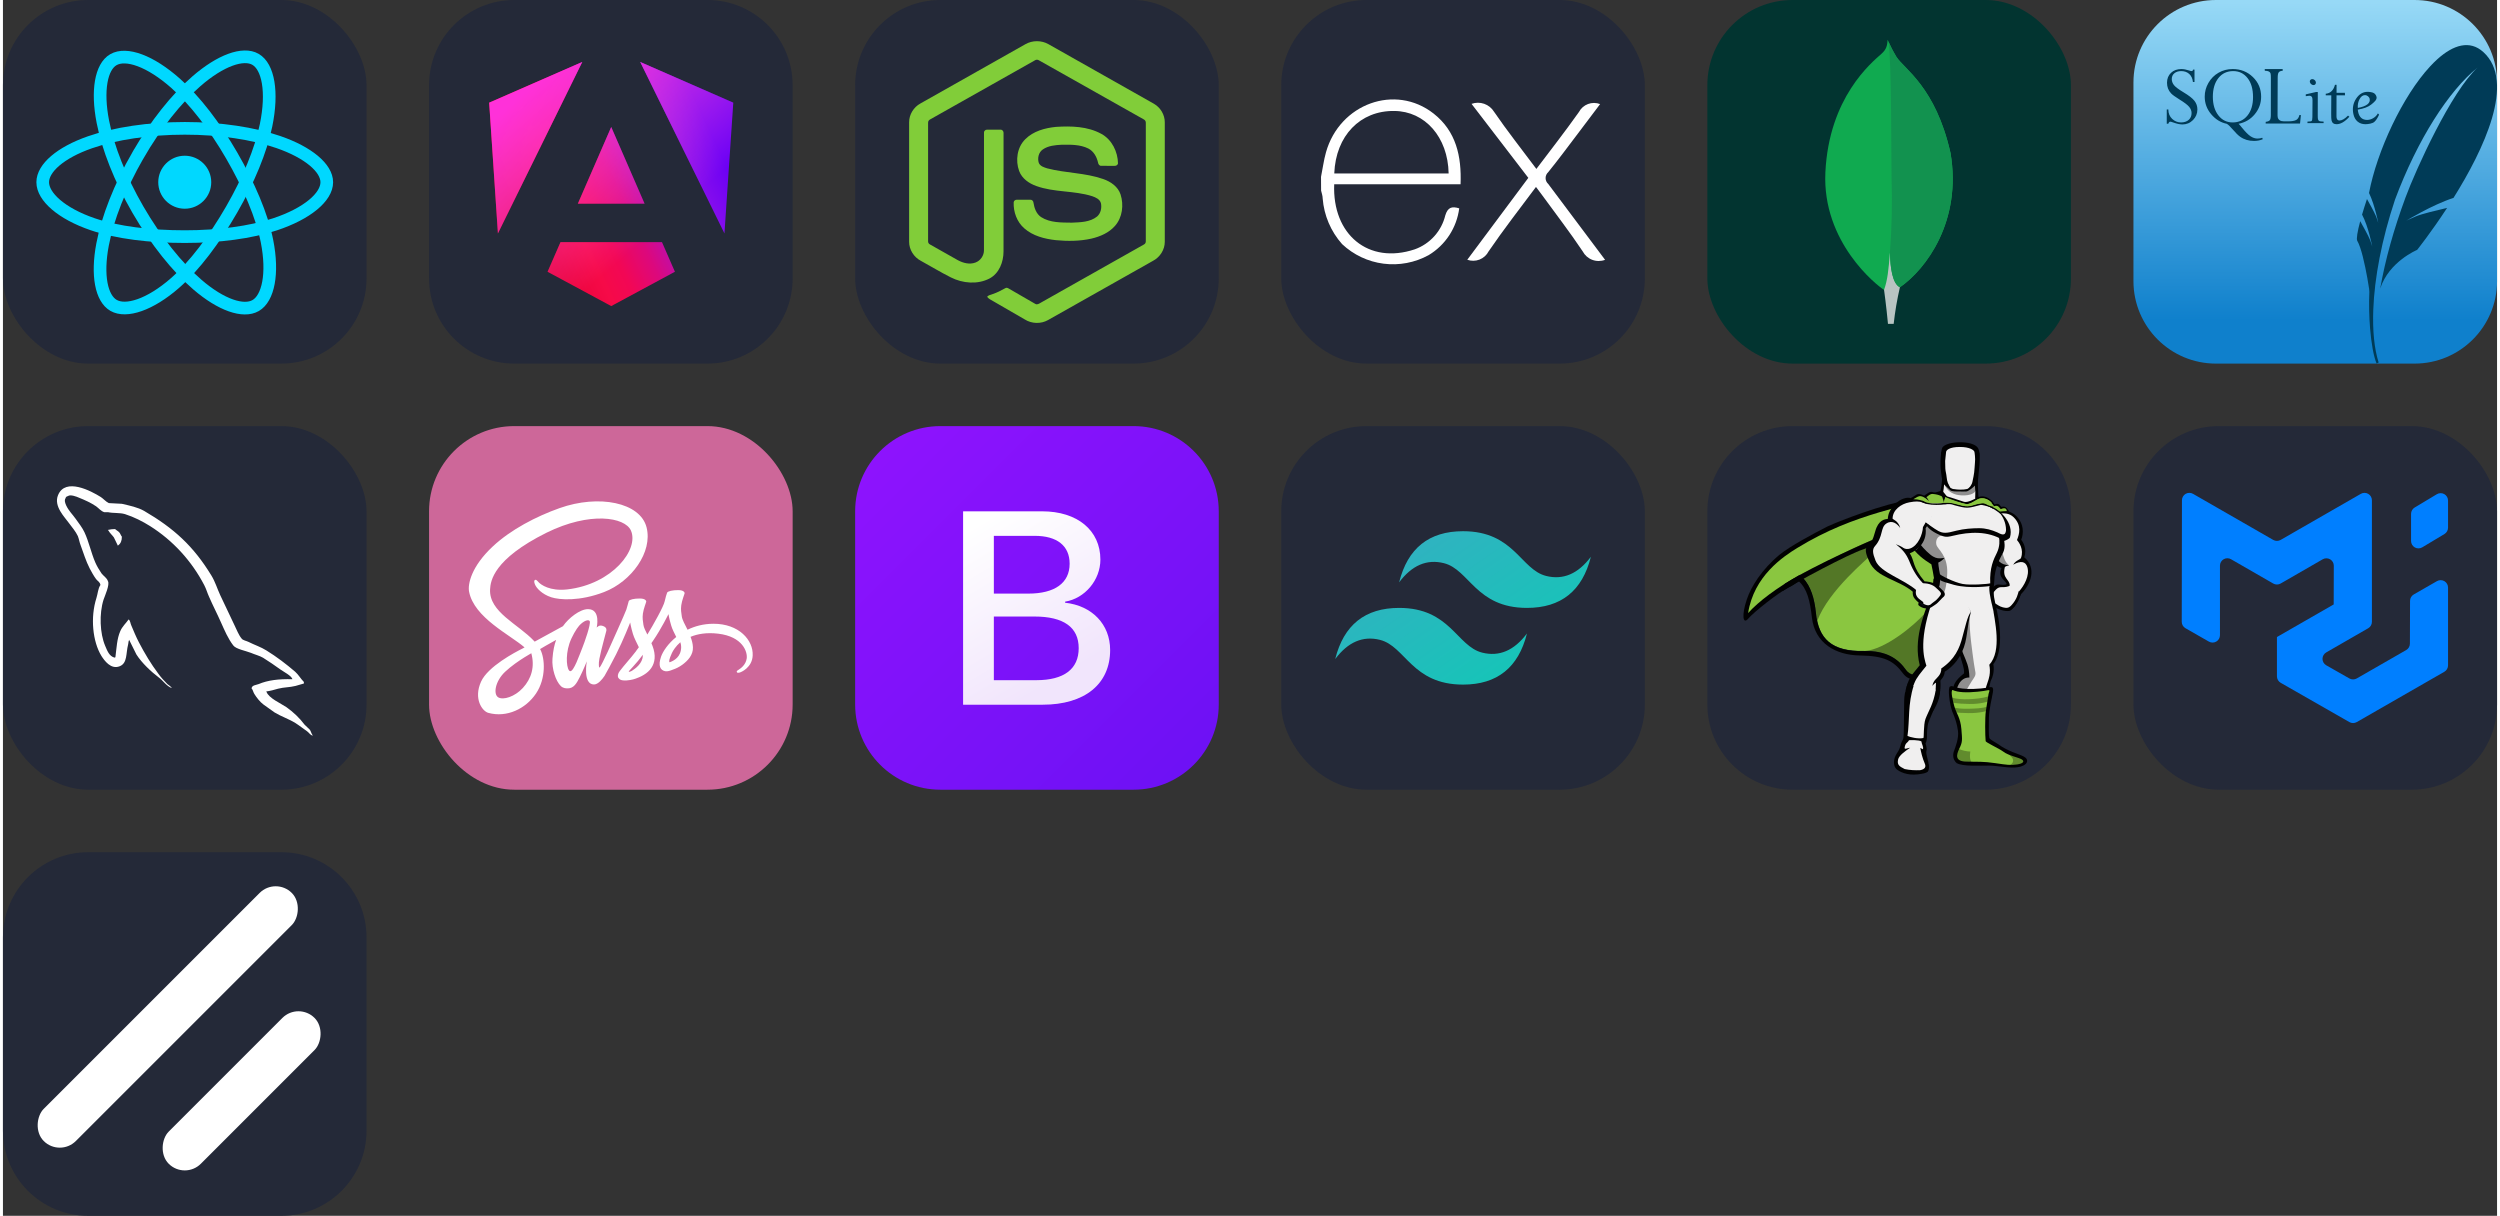 
            <svg width="329" height="160" viewBox="0 0 1756 856" fill="none" xmlns="http://www.w3.org/2000/svg" xmlns:xlink="http://www.w3.org/1999/xlink" version="1.1">
        
		<rect x="0" y="0" width="1756" height="856" fill="#333333" stroke="none"/>
        
		<g transform="translate(0, 0)">
            
			<svg xmlns="http://www.w3.org/2000/svg" width="256" height="256" fill="none" viewBox="0 0 256 256" id="react">
<style>
#react {
    rect {fill: #242938}

    @media (prefers-color-scheme: light) {
        rect {fill: #F4F2ED}
    }
}
</style>
<rect width="256" height="256" fill="#242938" rx="60"/>
<path fill="#00D8FF" d="M128.001 146.951C138.305 146.951 146.657 138.598 146.657 128.295C146.657 117.992 138.305 109.639 128.001 109.639C117.698 109.639 109.345 117.992 109.345 128.295C109.345 138.598 117.698 146.951 128.001 146.951Z"/>
<path fill-rule="evenodd" stroke="#00D8FF" stroke-width="8.911" d="M128.002 90.363C153.05 90.363 176.319 93.957 193.864 99.998C215.003 107.275 228 118.306 228 128.295C228 138.704 214.226 150.423 191.525 157.944C174.363 163.63 151.779 166.598 128.002 166.598C103.624 166.598 80.539 163.812 63.183 157.881C41.225 150.376 28 138.506 28 128.295C28 118.387 40.41 107.441 61.252 100.175C78.862 94.035 102.705 90.363 127.998 90.363H128.002Z" clip-rule="evenodd"/>
<path fill-rule="evenodd" stroke="#00D8FF" stroke-width="8.911" d="M94.981 109.438C107.495 87.74 122.232 69.378 136.23 57.197C153.094 42.521 169.144 36.773 177.796 41.762C186.813 46.962 190.084 64.75 185.259 88.171C181.614 105.879 172.9 126.925 161.021 147.523C148.842 168.641 134.897 187.247 121.09 199.315C103.619 214.587 86.728 220.114 77.883 215.013C69.3 210.067 66.018 193.846 70.136 172.161C73.615 153.838 82.345 131.349 94.977 109.438L94.981 109.438Z" clip-rule="evenodd"/>
<path fill-rule="evenodd" stroke="#00D8FF" stroke-width="8.911" d="M95.012 147.578C82.463 125.904 73.919 103.962 70.353 85.752C66.06 63.811 69.095 47.035 77.74 42.032C86.749 36.816 103.792 42.866 121.674 58.744C135.194 70.748 149.077 88.805 160.99 109.383C173.204 130.481 182.358 151.856 185.919 169.844C190.425 192.608 186.778 210.001 177.941 215.116C169.367 220.08 153.676 214.825 136.945 200.427C122.809 188.263 107.685 169.468 95.012 147.578Z" clip-rule="evenodd"/>
</svg>

		</g>
		
		<g transform="translate(300, 0)">
            
			<svg width="256" height="256" viewBox="0 0 256 256" fill="none" xmlns="http://www.w3.org/2000/svg" id="angular">
<style>
#angular {
    path.rect {fill: #242938}

    @media (prefers-color-scheme: light) {
        path.rect {fill: #F4F2ED}
    }
}
</style>
<path d="M196 0H60C26.863 0 0 26.863 0 60V196C0 229.137 26.863 256 60 256H196C229.137 256 256 229.137 256 196V60C256 26.863 229.137 0 196 0Z" fill="#242938" class="rect" />
<g clip-path="url(#clip0_372_6)">
<path d="M214.187 72.28L207.987 164.347L148.653 43.613L214.187 72.267V72.28ZM173.093 191.333L128.267 215.507L83.44 191.333L92.56 170.453H163.987L173.107 191.333H173.093ZM128.267 89.44L151.76 143.4H104.76L128.253 89.44H128.267ZM48.48 164.333L42.333 72.28L107.88 43.613L48.493 164.347L48.48 164.333Z" fill="url(#paint0_linear_372_6)"/>
<path d="M214.187 72.28L207.987 164.347L148.653 43.613L214.187 72.267V72.28ZM173.093 191.333L128.267 215.507L83.44 191.333L92.56 170.453H163.987L173.107 191.333H173.093ZM128.267 89.44L151.76 143.4H104.76L128.253 89.44H128.267ZM48.48 164.333L42.333 72.28L107.88 43.613L48.493 164.347L48.48 164.333Z" fill="url(#paint1_linear_372_6)"/>
</g>
<defs>
<linearGradient id="paint0_linear_372_6" x1="60.52" y1="153.211" x2="196.293" y2="88.857" gradientUnits="userSpaceOnUse">
<stop stop-color="#E40035"/>
<stop offset="0.24" stop-color="#F60A48"/>
<stop offset="0.35" stop-color="#F20755"/>
<stop offset="0.49" stop-color="#DC087D"/>
<stop offset="0.74" stop-color="#9717E7"/>
<stop offset="1" stop-color="#6C00F5"/>
</linearGradient>
<linearGradient id="paint1_linear_372_6" x1="78.684" y1="55.02" x2="166.359" y2="155.725" gradientUnits="userSpaceOnUse">
<stop stop-color="#FF31D9"/>
<stop offset="1" stop-color="#FF5BE1" stop-opacity="0"/>
</linearGradient>
<clipPath id="clip0_372_6">
<rect width="200" height="200" fill="white" transform="translate(28 28)"/>
</clipPath>
</defs>
</svg>

		</g>
		
		<g transform="translate(600, 0)">
            
			<svg xmlns="http://www.w3.org/2000/svg" width="256" height="256" fill="none" viewBox="0 0 256 256" id="nodejs">
<style>
#nodejs {
    rect {fill: #242938}

    @media (prefers-color-scheme: light) {
        rect {fill: #F4F2ED}
    }
}
</style>
<rect width="256" height="256" fill="#242938" rx="60"/>
<path fill="#81CD39" d="M119.878 31.116C124.797 28.301 131.203 28.288 136.117 31.116C160.839 45.086 185.569 59.033 210.287 73.011C214.937 75.63 218.046 80.804 217.999 86.161V170.206C218.034 175.785 214.617 181.083 209.712 183.642C185.071 197.535 160.442 211.444 135.805 225.337C130.786 228.207 124.251 227.986 119.387 224.88C112 220.598 104.6 216.336 97.212 212.058C95.702 211.158 94 210.442 92.934 208.978C93.877 207.708 95.562 207.55 96.931 206.995C100.014 206.014 102.847 204.44 105.679 202.913C106.396 202.423 107.27 202.611 107.957 203.049C114.274 206.671 120.536 210.399 126.874 213.986C128.226 214.767 129.595 213.73 130.751 213.086C154.931 199.419 179.141 185.805 203.318 172.134C204.214 171.703 204.709 170.752 204.636 169.771C204.653 142.046 204.64 114.317 204.645 86.592C204.747 85.478 204.103 84.455 203.096 83.999C178.541 70.17 153.997 56.321 129.446 42.488C128.575 41.889 127.426 41.888 126.554 42.484C102.002 56.321 77.464 70.183 52.912 84.011C51.909 84.468 51.236 85.475 51.355 86.592C51.36 114.317 51.355 142.046 51.355 169.775C51.268 170.756 51.801 171.687 52.691 172.109C59.242 175.824 65.802 179.513 72.358 183.216C76.052 185.203 80.586 186.385 84.656 184.862C88.246 183.574 90.763 179.909 90.695 176.097C90.729 148.534 90.678 120.967 90.72 93.408C90.631 92.184 91.791 91.173 92.981 91.288C96.129 91.267 99.281 91.246 102.429 91.297C103.743 91.267 104.647 92.585 104.485 93.817C104.472 121.555 104.519 149.293 104.464 177.03C104.472 184.423 101.435 192.467 94.597 196.084C86.174 200.447 75.762 199.522 67.44 195.338C60.236 191.742 53.36 187.498 46.284 183.646C41.366 181.101 37.966 175.782 38.001 170.207V86.161C37.949 80.693 41.182 75.425 45.976 72.844C70.613 58.941 95.246 45.026 119.878 31.116Z"/>
<path fill="#81CD39" d="M141.372 89.335C152.117 88.643 163.62 88.925 173.289 94.219C180.776 98.275 184.926 106.789 185.058 115.106C184.849 116.227 183.676 116.846 182.605 116.769C179.488 116.765 176.369 116.812 173.252 116.748C171.929 116.799 171.161 115.58 170.995 114.411C170.099 110.431 167.928 106.49 164.183 104.57C158.433 101.692 151.767 101.837 145.497 101.897C140.92 102.139 135.998 102.536 132.12 105.227C129.143 107.266 128.239 111.382 129.301 114.697C130.303 117.077 133.05 117.845 135.299 118.553C148.248 121.94 161.97 121.602 174.672 126.059C179.931 127.876 185.075 131.409 186.875 136.915C189.23 144.295 188.198 153.115 182.947 159.039C178.689 163.914 172.488 166.568 166.303 168.009C158.075 169.844 149.536 169.891 141.18 169.076C133.323 168.18 125.146 166.116 119.081 160.763C113.894 156.259 111.361 149.241 111.612 142.469C111.672 141.325 112.811 140.527 113.907 140.621C117.046 140.596 120.186 140.587 123.325 140.626C124.58 140.536 125.509 141.62 125.574 142.802C126.152 146.593 127.577 150.573 130.884 152.82C137.264 156.937 145.271 156.655 152.577 156.77C158.63 156.502 165.425 156.421 170.364 152.42C172.97 150.138 173.742 146.32 173.038 143.036C172.275 140.263 169.374 138.971 166.883 138.126C154.1 134.083 140.224 135.55 127.565 130.977C122.425 129.161 117.455 125.727 115.481 120.447C112.726 112.974 113.988 103.73 119.789 98.006C125.445 92.312 133.609 90.119 141.372 89.335V89.335"/>
</svg>

		</g>
		
		<g transform="translate(900, 0)">
            
			<svg xmlns="http://www.w3.org/2000/svg" width="256" height="256" fill="none" viewBox="0 0 256 256" id="expressjs">
<style>
#expressjs {
    rect {fill: #242938}

    @media (prefers-color-scheme: light) {
        rect {fill: #F4F2ED}
        path {fill: #000}
    }
}
</style>
<rect width="256" height="256" fill="#242938" rx="60"/>
<path fill="#fff" d="M228 182.937C225.089 184.04 221.875 184.037 218.965 182.931C216.056 181.824 213.652 179.69 212.209 176.932C203.146 163.365 193.138 150.41 183.519 137.177L179.348 131.617C167.894 146.963 156.44 161.697 145.987 176.988C144.625 179.624 142.352 181.675 139.59 182.759C136.828 183.844 133.766 183.887 130.975 182.882L173.955 125.223L133.977 73.124C136.855 72.085 140.003 72.07 142.89 73.083C145.777 74.096 148.226 76.074 149.824 78.684C159.109 92.251 169.396 105.206 179.626 118.94C189.913 105.317 200.088 92.306 209.596 78.851C210.965 76.257 213.24 74.258 215.988 73.233C218.735 72.208 221.764 72.228 224.497 73.29L208.984 93.863C202.034 103.037 195.195 112.267 187.967 121.219C187.384 121.741 186.918 122.379 186.599 123.093C186.28 123.807 186.115 124.58 186.115 125.362C186.115 126.143 186.28 126.916 186.599 127.63C186.918 128.344 187.384 128.982 187.967 129.504C201.256 147.13 214.433 164.811 228 182.937V182.937Z"/>
<path fill="#fff" d="M28 124.5C29.168 118.94 29.89 112.879 31.503 107.208C41.122 73.013 80.321 58.779 107.288 79.963C123.079 92.362 127.027 109.933 126.249 129.727H37.285C35.84 165.09 61.361 186.441 93.999 175.543C99.294 173.649 104.033 170.467 107.79 166.283C111.547 162.099 114.202 157.045 115.517 151.578C117.241 146.018 120.021 145.073 125.303 146.685C124.433 153.454 122.04 159.938 118.303 165.649C114.567 171.36 109.584 176.149 103.73 179.657C94.057 184.947 82.96 187.042 72.025 185.644C61.089 184.246 50.876 179.426 42.846 171.873C34.901 162.94 30.097 151.654 29.168 139.735C29.168 137.845 28.445 135.954 28.056 134.175C28.018 130.876 28 127.651 28 124.5ZM37.397 122.109H117.853C117.352 96.477 101.172 78.295 79.599 78.128C55.578 77.795 38.398 95.587 37.341 121.998L37.397 122.109Z"/>
</svg>

		</g>
		
		<g transform="translate(1200, 0)">
            
			<svg xmlns="http://www.w3.org/2000/svg" width="256" height="256" fill="none" viewBox="0 0 256 256">
<rect width="256" height="256" fill="#023430" rx="60"/>
<path fill="#10AA50" d="M171.173 107.591C160.636 61.11 138.676 48.736 133.074 39.989C130.764 36.135 128.717 32.13 126.949 28C126.653 32.129 126.109 34.731 122.599 37.862C115.552 44.145 85.622 68.535 83.103 121.348C80.756 170.59 119.303 200.953 124.395 204.092C128.311 206.019 133.08 204.133 135.407 202.364C153.988 189.612 179.376 155.614 171.193 107.591"/>
<path fill="#B8C4C2" d="M128.545 177.871C127.575 190.059 126.88 197.141 124.416 204.106C124.416 204.106 126.033 215.709 127.169 228H131.188C132.147 219.345 133.61 210.753 135.572 202.268C130.369 199.708 128.745 188.566 128.545 177.871Z"/>
<path fill="#12924F" d="M135.565 202.275C130.307 199.846 128.786 188.469 128.552 177.871C129.852 160.388 130.231 142.849 129.688 125.326C129.412 116.132 129.818 40.168 127.423 29.046C129.062 32.813 130.949 36.466 133.074 39.982C138.676 48.736 160.643 61.11 171.173 107.591C179.376 155.532 154.126 189.44 135.565 202.275Z"/>
</svg>

		</g>
		
		<g transform="translate(1500, 0)">
            
			<svg width="256" height="256" viewBox="0 0 256 256" fill="none" xmlns="http://www.w3.org/2000/svg">
<g clip-path="url(#clip0_141_14)">
<path d="M58.088 0H197.912C229.993 0 256 26.007 256 58.088V197.912C256 229.993 229.993 256 197.912 256H58.088C26.007 256 0 229.993 0 197.912V58.088C0 26.007 26.007 0 58.088 0Z" fill="url(#paint0_linear_141_14)"/>
<path d="M246.309 36.623C236.809 28.029 225.306 31.482 213.953 41.702C212.268 43.22 210.587 44.905 208.913 46.704C189.492 67.602 171.466 106.312 165.865 135.876C168.047 140.363 169.751 146.091 170.872 150.466C171.161 151.588 171.42 152.642 171.628 153.538C172.12 155.659 172.385 157.034 172.385 157.034C172.385 157.034 172.211 156.365 171.497 154.264C171.361 153.861 171.21 153.421 171.03 152.903C170.953 152.689 170.847 152.429 170.73 152.152C169.463 149.165 165.959 142.86 164.417 140.114C163.098 144.062 161.932 147.754 160.956 151.095C165.408 159.358 168.121 173.519 168.121 173.519C168.121 173.519 167.886 172.602 166.768 169.399C165.774 166.565 160.827 157.772 159.654 155.718C157.65 163.224 156.854 168.292 157.572 169.526C158.966 171.917 160.294 176.043 161.461 180.605C164.096 190.884 165.927 203.396 165.927 203.396C165.927 203.396 165.987 204.226 166.086 205.502C165.72 214.133 165.939 223.082 166.599 231.171C167.471 241.878 169.115 251.077 171.21 256L172.631 255.213C169.555 245.515 168.306 232.804 168.853 218.145C169.68 195.739 174.764 168.718 184.156 140.555C200.024 98.04 222.04 63.929 242.19 47.639C223.824 64.463 198.968 118.921 191.527 139.087C183.197 161.67 177.292 182.862 173.734 203.166C179.873 184.132 199.723 175.949 199.723 175.949C199.723 175.949 209.459 163.771 220.836 146.371C214.021 147.947 202.83 150.646 199.081 152.244C193.553 154.596 192.063 155.399 192.063 155.399C192.063 155.399 209.973 144.335 225.339 139.327C246.472 105.565 269.494 57.603 246.309 36.623Z" fill="#003B57"/>
<path d="M33.73 48.62C30.738 48.62 28.304 49.508 26.438 51.282C24.572 53.059 23.626 55.387 23.626 58.24C23.626 59.718 23.861 61.066 24.324 62.301C24.787 63.539 25.508 64.686 26.477 65.722C27.446 66.758 29.385 68.167 32.276 69.958C35.823 72.128 38.144 73.888 39.258 75.263C40.373 76.637 40.926 78.077 40.926 79.578C40.926 81.587 40.266 83.191 38.909 84.397C37.55 85.603 35.732 86.204 33.478 86.204C31.101 86.204 29.031 85.365 27.253 83.698C25.474 82.028 24.577 79.819 24.557 77.051H23.451V87.098H24.557C24.894 86.147 25.361 85.66 25.973 85.66C26.267 85.66 26.955 85.864 28.028 86.243C30.639 87.174 32.782 87.623 34.468 87.623C37.371 87.623 39.85 86.604 41.915 84.533C43.977 82.463 45.018 79.966 45.018 77.051C45.018 74.791 44.331 72.78 42.982 71.027C41.633 69.272 39.009 67.23 35.088 64.886C31.714 62.855 29.524 61.2 28.513 59.911C27.501 58.623 26.981 57.199 26.981 55.636C26.981 53.945 27.601 52.587 28.824 51.574C30.046 50.56 31.648 50.058 33.653 50.058C35.909 50.058 37.789 50.729 39.277 52.079C40.764 53.432 41.623 55.306 41.876 57.715H42.982V49.009H41.954C41.828 49.453 41.712 49.736 41.605 49.864C41.501 49.991 41.301 50.058 41.004 50.058C40.646 50.058 40.008 49.907 39.103 49.611C37.163 48.957 35.375 48.62 33.73 48.62ZM69.863 48.62C66.216 48.62 62.905 49.481 59.914 51.205C56.917 52.925 54.546 55.314 52.796 58.356C51.046 61.398 50.177 64.63 50.177 68.073C50.177 72.699 51.689 76.82 54.735 80.433C57.783 84.043 61.436 86.292 65.674 87.157C66.643 87.662 68.029 88.968 69.844 91.082C71.889 93.468 73.619 95.188 75.042 96.213C76.463 97.238 77.998 97.989 79.619 98.486C81.242 98.982 82.997 99.225 84.894 99.225C87.192 99.225 89.25 98.825 91.062 98L90.655 96.99C89.603 97.37 88.481 97.553 87.299 97.553C85.696 97.553 84.075 97.024 82.451 95.96C80.828 94.894 78.8 92.859 76.38 89.858C75.243 88.42 74.457 87.513 74.014 87.157C78.651 86.249 82.464 83.998 85.437 80.394C88.41 76.792 89.898 72.68 89.898 68.073C89.898 62.602 87.956 58.004 84.099 54.256C80.24 50.507 75.493 48.62 69.863 48.62ZM92.419 48.62L92.478 49.806C94.906 49.806 96.266 50.522 96.57 51.963C96.683 52.478 96.735 53.43 96.745 54.8L96.725 81.016C96.705 82.974 96.427 84.224 95.891 84.766C95.355 85.305 94.449 85.642 93.137 85.777L93.079 86.962H117.284L117.904 81.016H116.799C116.484 82.636 115.76 83.796 114.608 84.455C113.452 85.12 111.41 85.447 108.459 85.447H106.17C103.516 85.447 101.98 84.485 101.574 82.551C101.49 82.168 101.462 81.758 101.458 81.307L101.555 54.8C101.554 52.845 101.801 51.535 102.311 50.894C102.827 50.255 103.757 49.897 105.103 49.806L105.046 48.62H92.419ZM70.251 50.058C74.364 50.058 77.723 51.681 80.317 54.955C82.911 58.23 84.196 62.719 84.196 68.403C84.196 73.79 82.892 78.102 80.278 81.346C77.665 84.589 74.186 86.204 69.863 86.204C65.71 86.204 62.343 84.538 59.758 81.191C57.177 77.843 55.899 73.496 55.899 68.151C55.899 62.658 57.192 58.261 59.797 54.975C62.401 51.692 65.887 50.058 70.251 50.058ZM125.915 55.694C125.325 55.694 124.874 55.894 124.538 56.296C124.193 56.697 124.088 57.183 124.208 57.773C124.324 58.346 124.646 58.847 125.158 59.27C125.667 59.692 126.217 59.911 126.807 59.911C127.377 59.911 127.813 59.692 128.126 59.27C128.439 58.847 128.533 58.346 128.417 57.773C128.296 57.183 127.985 56.697 127.505 56.296C127.02 55.894 126.485 55.694 125.915 55.694ZM141.877 59.717C140.873 63.583 138.699 65.676 135.36 66.013L135.398 67.121H139.297L139.22 80.219C139.226 82.458 139.294 83.949 139.452 84.708C139.836 86.525 141.021 87.448 143.001 87.448C145.868 87.448 148.876 85.698 152.02 82.201L151.07 81.385C148.799 83.688 146.791 84.844 145.038 84.844C143.961 84.844 143.292 84.223 143.04 82.998C142.971 82.7 142.944 82.353 142.944 81.948L142.983 67.121H148.936L148.878 65.352H143.001V59.717H141.877ZM164.898 64.653C161.568 64.653 158.859 66.273 156.753 69.492C154.657 72.716 154.008 76.288 154.833 80.219C155.318 82.521 156.283 84.305 157.761 85.563C159.237 86.82 161.109 87.448 163.346 87.448C165.431 87.448 168.333 86.919 169.553 85.855C170.777 84.79 171.906 83.066 172.947 80.705L172.113 79.83C170.452 82.894 167.097 84.436 164.569 84.436C161.091 84.436 158.962 82.524 158.169 78.722C158.065 78.237 157.988 77.716 157.935 77.168C162.072 76.512 165.207 75.35 167.323 73.67C169.437 71.989 171.56 70.208 171.163 68.326C170.927 67.207 170.347 66.328 169.456 65.663C168.553 64.999 166.208 64.653 164.898 64.653ZM128.494 64.789L121.318 66.441V67.723L123.8 67.412C125.003 67.412 125.71 67.958 125.934 69.045C126.009 69.408 126.056 69.919 126.07 70.561L125.992 82.318C125.972 83.945 125.792 84.891 125.43 85.174C125.065 85.459 124.101 85.602 122.54 85.602L122.501 86.71H133.886L133.866 85.602C132.284 85.602 131.259 85.477 130.802 85.233C130.353 84.99 130.044 84.549 129.91 83.872C129.806 83.385 129.762 82.545 129.755 81.385L129.794 64.789H128.494ZM163.076 66.965C163.768 66.965 164.438 67.233 165.112 67.762C165.776 68.289 166.182 68.875 166.314 69.511C166.964 72.637 164.197 74.798 157.974 76.002C157.796 73.723 158.191 71.654 159.197 69.783C160.194 67.915 161.494 66.965 163.076 66.965Z" fill="#003B57"/>
</g>
<defs>
<linearGradient id="paint0_linear_141_14" x1="148.165" y1="1.788" x2="148.165" y2="244.961" gradientUnits="userSpaceOnUse">
<stop stop-color="#97D9F6"/>
<stop offset="0.92" stop-color="#0F80CC"/>
<stop offset="1" stop-color="#0F80CC"/>
</linearGradient>
<clipPath id="clip0_141_14">
<rect width="256" height="256" fill="white"/>
</clipPath>
</defs>
</svg>



		</g>
		
		<g transform="translate(0, 300)">
            
			<svg xmlns="http://www.w3.org/2000/svg" width="256" height="256" fill="none" viewBox="0 0 256 256" id="mysql">
<style>
#mysql {
    rect {fill: #242938}

    @media (prefers-color-scheme: light) {
        rect {fill: #F4F2ED}
        path {fill: #00678C}
    }
}
</style>
<rect width="256" height="256" fill="#242938" rx="60"/>
<g clip-path="url(#clip0_7_147)">
<path fill="#fff" fill-rule="evenodd" d="M203.801 178.21C194.011 177.938 186.416 178.941 180.051 181.619C178.218 182.355 175.277 182.355 175.035 184.662C176.015 185.63 176.133 187.214 176.992 188.556C178.459 190.991 181.033 194.271 183.357 195.973L191.191 201.571C195.965 204.488 201.351 206.193 206.002 209.113C208.696 210.817 211.388 213.007 214.082 214.834C215.454 215.807 216.285 217.392 218 217.997V217.629C217.144 216.538 216.897 214.957 216.044 213.735L212.367 210.209C208.82 205.465 204.41 201.325 199.636 197.922C195.718 195.245 187.152 191.596 185.56 187.097L185.319 186.824C188.008 186.552 191.191 185.605 193.764 184.875C197.929 183.784 201.721 184.024 206.002 182.93L211.882 181.226V180.135C209.678 177.946 208.087 175.025 205.763 172.959C199.521 167.606 192.661 162.373 185.56 157.994C181.766 155.562 176.868 153.977 172.829 151.913C171.356 151.182 168.911 150.817 168.055 149.601C165.846 146.929 164.625 143.397 163.034 140.232L152.997 119.064C150.794 114.319 149.444 109.574 146.755 105.195C134.144 84.512 120.431 71.983 99.375 59.693C94.848 57.138 89.462 56.039 83.735 54.703L74.555 54.212C72.593 53.362 70.636 51.049 68.922 49.953C61.944 45.574 43.947 36.085 38.803 48.59C35.497 56.497 43.701 64.282 46.486 68.299C48.571 71.097 51.26 74.26 52.733 77.423C53.556 79.49 53.831 81.682 54.69 83.872C56.646 89.224 58.484 95.188 61.055 100.178C62.427 102.733 63.867 105.413 65.582 107.723C66.562 109.086 68.277 109.67 68.642 111.859C66.927 114.294 66.809 117.94 65.829 120.986C61.42 134.734 63.135 151.766 69.377 161.888C71.339 164.928 75.962 171.622 82.234 169.065C87.744 166.875 86.515 159.941 88.106 153.857C88.477 152.399 88.23 151.425 88.962 150.449V150.722L93.983 160.819C97.778 166.78 104.391 172.986 109.897 177.125C112.833 179.315 115.16 183.089 118.831 184.425V184.057H118.59C117.854 182.966 116.751 182.475 115.772 181.624C113.569 179.435 111.121 176.757 109.406 174.325C104.267 167.513 99.74 159.968 95.698 152.183C93.737 148.412 92.022 144.275 90.436 140.504C89.695 139.043 89.695 136.85 88.474 136.125C86.635 138.797 83.947 141.115 82.594 144.398C80.267 149.628 80.026 156.077 79.17 162.769C78.676 162.891 78.895 162.769 78.676 163.041C74.763 162.071 73.413 158.051 71.945 154.648C68.274 146.01 67.659 132.141 70.842 122.164C71.698 119.609 75.375 111.579 73.907 109.146C73.166 106.834 70.724 105.498 69.374 103.671C67.783 101.359 66.073 98.441 64.971 95.886C62.035 89.069 60.567 81.529 57.381 74.715C55.908 71.552 53.34 68.266 51.257 65.349C48.93 62.063 46.365 59.751 44.526 55.859C43.915 54.496 43.059 52.331 44.038 50.869C44.279 49.896 44.773 49.506 45.748 49.288C47.339 47.924 51.872 49.653 53.463 50.379C57.99 52.205 61.785 53.907 65.58 56.459C67.294 57.675 69.133 59.988 71.336 60.599H73.91C77.828 61.449 82.232 60.871 85.9 61.962C92.389 64.034 98.264 67.072 103.532 70.36C119.567 80.458 132.792 94.814 141.725 111.971C143.193 114.769 143.805 117.324 145.155 120.244C147.729 126.208 150.912 132.289 153.477 138.132C156.051 143.85 158.498 149.694 162.17 154.438C164.008 156.993 171.35 158.329 174.654 159.668C177.104 160.759 180.896 161.741 183.105 163.077C187.264 165.632 191.427 168.552 195.342 171.35C197.298 172.806 203.423 175.849 203.787 178.276L203.801 178.21ZM78.958 72.487C77.267 72.472 75.581 72.677 73.943 73.095V73.368H74.184C75.164 75.315 76.879 76.654 78.102 78.358L80.92 84.199L81.162 83.926C82.876 82.71 83.735 80.763 83.735 77.845C83 76.995 82.879 76.141 82.267 75.29C81.532 74.074 79.941 73.463 78.958 72.493V72.487Z" clip-rule="evenodd"/>
</g>
<defs>
<clipPath id="clip0_7_147">
<rect width="180" height="180" fill="#fff" transform="translate(38 38)"/>
</clipPath>
</defs>
</svg>

		</g>
		
		<g transform="translate(300, 300)">
            
			<svg xmlns="http://www.w3.org/2000/svg" width="256" height="256" fill="none" viewBox="0 0 256 256">
<rect width="256" height="256" fill="#CD6799" rx="60"/>
<g clip-path="url(#clip0_137_201)">
<path fill="#fff" d="M200.107 139.163C193.133 139.199 187.073 140.879 181.998 143.361C180.136 139.674 178.274 136.388 177.945 133.978C177.58 131.167 177.142 129.451 177.58 126.092C178.018 122.733 179.99 117.951 179.953 117.586C179.917 117.22 179.515 115.505 175.499 115.468C171.483 115.432 168.015 116.235 167.613 117.294C167.211 118.352 166.445 120.762 165.934 123.245C165.24 126.896 157.901 139.93 153.703 146.757C152.352 144.092 151.184 141.755 150.928 139.893C150.563 137.082 150.125 135.366 150.563 132.007C151.001 128.648 152.973 123.865 152.936 123.5C152.9 123.135 152.498 121.419 148.482 121.383C144.466 121.346 140.997 122.149 140.596 123.208C140.194 124.267 139.756 126.75 138.916 129.159C138.077 131.569 128.329 153.329 125.773 158.951C124.459 161.835 123.327 164.135 122.524 165.705C122.524 165.705 122.487 165.815 122.378 165.997C121.684 167.348 121.282 168.078 121.282 168.078C121.282 168.078 121.282 168.078 121.282 168.115C120.735 169.101 120.15 170.013 119.858 170.013C119.639 170.013 119.238 167.385 119.931 163.807C121.392 156.249 124.86 144.493 124.824 144.092C124.824 143.873 125.481 141.828 122.56 140.769C119.712 139.71 118.69 141.463 118.434 141.463C118.179 141.463 117.996 142.084 117.996 142.084C117.996 142.084 121.173 128.867 111.936 128.867C106.167 128.867 98.208 135.183 94.265 140.879C91.782 142.23 86.489 145.114 80.829 148.217C78.675 149.422 76.448 150.627 74.367 151.759C74.221 151.613 74.075 151.43 73.929 151.284C62.757 139.345 42.093 130.912 42.969 114.884C43.298 109.042 45.306 93.708 82.655 75.088C113.396 59.937 137.858 64.135 142.093 73.445C148.153 86.735 128.986 111.415 97.222 114.993C85.101 116.344 78.749 111.671 77.142 109.919C75.463 108.093 75.207 107.984 74.586 108.349C73.564 108.896 74.221 110.539 74.586 111.488C75.536 113.971 79.442 118.352 86.05 120.506C91.892 122.405 106.094 123.464 123.29 116.819C142.531 109.371 157.573 88.67 153.155 71.328C148.738 53.73 119.53 47.925 91.892 57.746C75.463 63.588 57.646 72.788 44.831 84.763C29.607 99.002 27.197 111.379 28.183 116.563C31.724 134.964 57.098 146.939 67.248 155.811C66.737 156.103 66.262 156.359 65.861 156.578C60.786 159.097 41.436 169.21 36.616 179.908C31.14 192.029 37.493 200.718 41.691 201.886C54.725 205.501 68.124 199.002 75.317 188.268C82.509 177.534 81.633 163.588 78.31 157.199C78.274 157.126 78.237 157.053 78.164 156.98C79.479 156.213 80.829 155.41 82.144 154.643C84.736 153.11 87.292 151.686 89.482 150.517C88.241 153.913 87.328 157.965 86.89 163.807C86.343 170.671 89.154 179.579 92.841 183.084C94.484 184.617 96.419 184.654 97.66 184.654C101.969 184.654 103.904 181.076 106.058 176.841C108.686 171.656 111.06 165.632 111.06 165.632C111.06 165.632 108.102 181.916 116.134 181.916C119.055 181.916 122.012 178.119 123.327 176.184C123.327 176.22 123.327 176.22 123.327 176.22C123.327 176.22 123.4 176.111 123.546 175.855C123.838 175.38 124.02 175.088 124.02 175.088C124.02 175.088 124.02 175.052 124.02 175.015C125.189 172.971 127.817 168.334 131.724 160.63C136.762 150.7 141.618 138.287 141.618 138.287C141.618 138.287 142.056 141.317 143.553 146.355C144.429 149.313 146.255 152.562 147.715 155.702C146.547 157.345 145.817 158.257 145.817 158.257C145.817 158.257 145.817 158.257 145.853 158.294C144.904 159.535 143.882 160.886 142.75 162.2C138.77 166.947 134.024 172.387 133.367 173.957C132.6 175.819 132.783 177.169 134.243 178.265C135.302 179.068 137.2 179.177 139.135 179.068C142.713 178.812 145.233 177.936 146.474 177.388C148.409 176.695 150.673 175.636 152.79 174.066C156.697 171.182 159.07 167.056 158.851 161.616C158.741 158.622 157.755 155.629 156.551 152.817C156.916 152.306 157.244 151.795 157.609 151.284C163.78 142.266 168.562 132.372 168.562 132.372C168.562 132.372 169 135.402 170.497 140.441C171.227 142.996 172.724 145.771 174.039 148.473C168.234 153.183 164.656 158.659 163.378 162.237C161.078 168.882 162.867 171.875 166.262 172.569C167.796 172.898 169.986 172.168 171.593 171.474C173.637 170.817 176.047 169.685 178.347 168.005C182.253 165.121 186.014 161.105 185.795 155.665C185.685 153.183 185.028 150.736 184.115 148.363C189.044 146.319 195.397 145.187 203.502 146.136C220.881 148.181 224.313 159.024 223.655 163.588C222.998 168.151 219.347 170.634 218.142 171.401C216.938 172.168 216.536 172.423 216.646 172.971C216.792 173.774 217.376 173.737 218.398 173.591C219.822 173.336 227.525 169.904 227.854 161.507C228.402 150.773 218.179 139.053 200.107 139.163ZM66.043 184.362C60.275 190.641 52.242 193.015 48.774 191.007C45.05 188.852 46.511 179.579 53.593 172.934C57.901 168.882 63.451 165.121 67.138 162.821C67.978 162.31 69.219 161.58 70.716 160.667C70.972 160.521 71.118 160.448 71.118 160.448C71.41 160.265 71.702 160.083 71.994 159.9C74.586 169.393 72.104 177.754 66.043 184.362ZM108.029 155.811C106.021 160.704 101.823 173.226 99.267 172.533C97.076 171.948 95.725 162.456 98.829 153.073C100.399 148.363 103.721 142.741 105.656 140.55C108.796 137.045 112.264 135.877 113.104 137.301C114.163 139.163 109.271 152.744 108.029 155.811ZM142.677 172.387C141.837 172.825 141.034 173.117 140.669 172.898C140.413 172.752 141.034 172.168 141.034 172.168C141.034 172.168 145.379 167.494 147.095 165.377C148.08 164.135 149.249 162.675 150.49 161.032C150.49 161.178 150.49 161.361 150.49 161.507C150.49 167.093 145.087 170.853 142.677 172.387ZM169.402 166.289C168.781 165.851 168.891 164.391 170.972 159.827C171.775 158.038 173.674 155.045 176.923 152.16C177.288 153.329 177.544 154.46 177.507 155.519C177.471 162.566 172.432 165.194 169.402 166.289Z"/>
</g>
<defs>
<clipPath id="clip0_137_201">
<rect width="200" height="149.909" fill="#fff" transform="translate(28 53)"/>
</clipPath>
</defs>
</svg>

		</g>
		
		<g transform="translate(600, 300)">
            
			<svg width="256" height="256" viewBox="0 0 256 256" fill="none" xmlns="http://www.w3.org/2000/svg">
<path d="M196 0H60C26.863 0 0 26.863 0 60V196C0 229.137 26.863 256 60 256H196C229.137 256 256 229.137 256 196V60C256 26.863 229.137 0 196 0Z" fill="url(#paint0_linear_230_21)"/>
<path d="M131.97 196.157C161.646 196.157 179.529 181.626 179.529 157.66C179.529 139.543 166.77 126.428 147.823 124.351V123.597C161.743 121.332 172.666 108.405 172.666 93.969C172.666 73.399 156.427 60 131.68 60H76V196.157H131.97ZM97.653 77.267H126.46C142.12 77.267 151.013 84.25 151.013 96.894C151.013 110.387 140.67 117.935 121.917 117.935H97.653V77.267ZM97.653 178.89V134.071H126.266C146.76 134.071 157.393 141.619 157.393 156.339C157.393 171.058 147.05 178.89 127.523 178.89H97.653Z" fill="url(#paint1_linear_230_21)"/>
<defs>
<filter id="filter0_d_230_21" x="60" y="48" width="135.527" height="168.156" filterUnits="userSpaceOnUse" color-interpolation-filters="sRGB">
<feFlood flood-opacity="0" result="BackgroundImageFix"/>
<feColorMatrix in="SourceAlpha" type="matrix" values="0 0 0 0 0 0 0 0 0 0 0 0 0 0 0 0 0 0 127 0" result="hardAlpha"/>
<feOffset dy="4"/>
<feGaussianBlur stdDeviation="8"/>
<feColorMatrix type="matrix" values="0 0 0 0 0 0 0 0 0 0 0 0 0 0 0 0 0 0 0.15 0"/>
<feBlend mode="normal" in2="BackgroundImageFix" result="effect1_dropShadow_230_21"/>
<feBlend mode="normal" in="SourceGraphic" in2="effect1_dropShadow_230_21" result="shape"/>
</filter>
<linearGradient id="paint0_linear_230_21" x1="0" y1="0" x2="256" y2="256" gradientUnits="userSpaceOnUse">
<stop stop-color="#9013FE"/>
<stop offset="1" stop-color="#6B11F4"/>
</linearGradient>
<linearGradient id="paint1_linear_230_21" x1="85.793" y1="68.962" x2="148.541" y2="175.084" gradientUnits="userSpaceOnUse">
<stop stop-color="white"/>
<stop offset="1" stop-color="#F1E5FC"/>
</linearGradient>
</defs>
</svg>

		</g>
		
		<g transform="translate(900, 300)">
            
			<svg xmlns="http://www.w3.org/2000/svg" width="256" height="256" fill="none" viewBox="0 0 256 256" id="tailwindcss">
<style>
#tailwindcss {
    rect {fill: #242938}

    @media (prefers-color-scheme: light) {
        rect {fill: #F4F2ED}
    }
}
</style>
<rect width="256" height="256" fill="#242938" rx="60"/>
<path fill="url(#paint0_linear_2_119)" fill-rule="evenodd" d="M83 110C88.999 86.001 104.001 74 128 74C164 74 168.5 101 186.5 105.5C198.501 108.501 209 104.001 218 92C212.001 115.999 196.999 128 173 128C137 128 132.5 101 114.5 96.5C102.499 93.499 92 97.999 83 110ZM38 164C43.999 140.001 59.001 128 83 128C119 128 123.5 155 141.5 159.5C153.501 162.501 164 158.001 173 146C167.001 169.999 151.999 182 128 182C92 182 87.5 155 69.5 150.5C57.499 147.499 47 151.999 38 164Z" clip-rule="evenodd"/>
<defs>
<linearGradient id="paint0_linear_2_119" x1="86.5" x2="163.5" y1="74" y2="185.5" gradientUnits="userSpaceOnUse">
<stop stop-color="#32B1C1"/>
<stop offset="1" stop-color="#14C6B7"/>
</linearGradient>
</defs>
</svg>

		</g>
		
		<g transform="translate(1200, 300)">
            
			<svg width="256" height="256" viewBox="0 0 256 256" fill="none" xmlns="http://www.w3.org/2000/svg" id="gsap">
<style>
#gsap {
    path.rect {fill: #242938}

    @media (prefers-color-scheme: light) {
        path.rect {fill: #F4F2ED}
    }
}
</style>
<path d="M196 0H60C26.863 0 0 26.863 0 60V196C0 229.137 26.863 256 60 256H196C229.137 256 256 229.137 256 196V60C256 26.863 229.137 0 196 0Z" fill="#242938" class="rect"/>
<path d="M57.232 113.669C50.37 116.882 32.207 131.348 28.709 135.635C25.076 139.921 24 133.224 27.767 122.107C30.726 113.133 38.261 100.944 50.908 90.497C58.307 84.469 74.587 75.764 84.543 70.674C86.561 69.602 112.662 58.619 135.938 53.127C137.956 52.591 133.516 56.476 132.843 58.619C129.345 68.798 59.518 112.463 59.518 112.463L57.232 113.669ZM155.58 236.492C156.791 243.724 155.715 244.26 148.181 245.198C140.646 246.136 135.13 243.322 133.112 241.448C131.094 239.572 130.691 235.42 132.709 231.67C133.92 229.259 135.131 228.455 135.804 225.509C136.477 222.696 137.015 222.026 137.553 220.955C138.09 220.017 138.226 219.079 138.36 212.516C138.494 205.954 138.36 193.63 139.033 188.407C139.706 183.05 162.982 190.818 162.982 190.818C162.982 190.818 157.465 204.48 155.985 207.828C154.505 211.177 154.64 217.606 154.64 218.945C154.64 220.285 154.102 222.963 153.698 223.097C153.294 223.231 155.043 226.713 154.235 228.723C153.697 230.598 155.446 235.42 155.58 236.492ZM164.46 31.697C163.653 26.607 164.46 16.561 165.536 14.954C168.901 10.4 186.659 9.864 190.427 15.222C192.041 17.632 191.907 23.258 191.638 26.875C191.369 30.491 190.427 38.259 190.292 40.805C190.158 42.68 170.65 45.626 166.344 40.537C165.133 39.198 164.46 31.697 164.46 31.697ZM204.015 223.499C212.222 229.393 218.546 230.464 222.716 232.607C226.887 234.751 225.811 238.903 218.815 240.108C213.164 241.179 204.284 239.036 198.365 239.036C192.445 239.036 179.26 239.706 175.761 237.296C171.726 234.483 173.474 229.259 173.474 229.259C174.551 226.313 177.241 219.749 176.434 214.392C175.627 209.034 174.55 206.088 172.532 201.131C170.514 196.176 169.035 183.988 170.918 183.318C172.802 182.648 172.263 183.318 174.685 183.853C177.107 184.388 179.798 185.192 185.045 185.192C190.292 185.192 196.077 184.388 198.096 183.987C200.114 183.585 201.728 183.183 201.055 187.335C200.383 191.487 198.365 199.256 198.23 205.283C198.096 211.311 198.096 218.276 198.499 219.481C198.902 220.687 201.863 222.026 204.015 223.499Z" fill="#010101"/>
<path d="M175.224 45.091C160.425 57.816 131.767 61.298 89.253 77.639C78.355 81.791 49.294 94.247 42.298 107.24C65.842 93.712 74.588 112.329 76.471 131.483C78.219 149.431 87.234 158.807 110.375 158.27C134.189 157.735 141.454 171.531 148.046 187.738C160.827 125.723 181.278 113.669 194.462 103.088C222.447 80.451 188.005 40.537 175.224 45.091Z" fill="#8AC640"/>
<path d="M175.224 45.091C139.705 57.413 104.59 60.494 63.286 85.809C53.465 91.837 32.745 105.498 28.709 131.617C43.777 115.008 78.623 94.114 121.273 80.854C142.799 74.156 158.541 69.737 177.645 62.37C176.3 53.797 176.3 50.448 175.224 45.091Z" fill="#8AC640"/>
<path d="M220.564 118.49C220.564 118.49 218.007 127.196 212.895 130.01C212.895 130.01 209.128 131.349 201.594 127.197C199.441 125.992 197.827 121.84 197.961 120.5C198.096 117.285 200.114 115.812 200.114 115.812C200.114 115.812 202.267 112.195 204.823 112.329C207.38 112.463 211.685 112.864 213.03 111.659C214.24 110.32 220.833 114.07 220.564 118.49ZM165.671 34.242C165.671 34.242 165.134 41.073 164.192 45.359C164.057 46.163 160.021 46.564 157.061 47.77C162.711 63.843 196.75 63.708 201.19 55.806C199.038 54.333 194.732 52.056 192.714 51.252C190.696 50.448 190.831 50.582 190.696 46.832C190.562 43.081 190.292 36.117 190.023 34.242C189.754 32.366 168.9 32.366 165.671 34.242Z" fill="#010101"/>
<path d="M167.017 34.242C167.017 34.242 167.017 38.126 166.613 41.876C166.479 43.617 166.344 44.688 166.076 46.028C165.941 46.832 170.65 50.046 171.995 57.145C178.453 71.476 193.388 64.378 199.576 57.547C197.424 56.073 193.925 54.064 189.89 52.457C187.871 51.653 188.813 49.912 188.679 46.162C188.544 42.412 188.006 36.92 187.737 34.911C187.467 32.902 170.246 32.366 167.017 34.242Z" fill="#F0EFEF"/>
<path d="M165.671 34.242C165.671 34.242 165.536 36.653 165.133 39.465C166.882 41.206 169.169 43.617 170.919 45.091C172.13 46.163 175.089 46.029 177.78 46.029C180.202 46.029 182.355 46.296 183.296 45.761C185.45 44.689 188.544 42.011 190.293 40.001C190.159 37.591 190.024 35.313 189.89 34.242C189.754 32.366 168.9 32.366 165.671 34.242Z" fill="#010101"/>
<path d="M177.914 44.421C176.299 44.421 174.416 44.288 172.936 44.019C172.263 43.886 171.59 43.484 171.052 43.216C170.11 42.546 169.168 41.743 168.093 40.938C165.94 39.331 165.806 38.394 165.806 37.992C166.747 29.554 165.536 22.455 165.536 22.455C165.536 22.455 164.594 18.838 169.707 17.901C174.819 16.963 177.914 16.83 177.914 16.83C177.914 16.83 181.143 16.83 186.121 17.901C191.233 18.838 190.291 22.455 190.291 22.455C190.291 22.455 189.081 29.554 190.022 37.992C190.022 38.394 189.888 39.331 187.735 40.938C185.851 42.278 184.372 43.751 182.892 44.019C181.412 44.288 179.528 44.421 177.914 44.421Z" fill="#010101"/>
<path d="M177.915 13.347C169.035 13.347 167.285 15.758 164.729 18.437C164.191 19.106 164.594 23.125 165.537 31.697H166.748C166.748 31.697 165.94 29.285 166.075 26.473C166.209 23.66 166.748 23.795 166.343 23.125C165.806 22.32 164.729 20.981 167.151 19.642C169.573 18.302 173.34 20.713 177.915 20.847C182.489 20.713 186.39 18.302 188.812 19.642C191.233 20.981 190.157 22.32 189.62 23.125C189.081 23.928 189.754 23.66 189.889 26.473C190.023 29.285 189.216 31.697 189.216 31.697H190.426C191.233 23.125 191.772 19.374 191.368 18.704C189.081 15.758 186.794 13.48 177.915 13.347ZM220.563 118.892C220.563 118.892 218.007 127.062 213.03 129.875C211.953 129.339 212.088 128.536 211.146 127.33C210.876 126.929 209.934 126.66 209.531 126.259C209.128 125.857 209.263 125.187 208.589 124.652C208.051 124.116 207.648 124.517 207.109 124.116C206.572 123.58 206.436 122.91 206.033 122.509C205.764 122.241 204.688 122.107 204.419 121.839C203.746 121.169 197.827 119.964 198.096 118.624C198.633 116.615 199.71 115.142 199.71 115.142C199.71 115.142 202.266 111.391 204.822 111.525C207.378 111.659 209.8 112.195 211.146 110.99C212.626 109.65 220.968 114.606 220.563 118.892Z" fill="#010101"/>
<path d="M203.074 59.691C203.074 59.691 211.55 57.681 217.335 63.173C223.121 68.799 222.716 75.763 220.968 80.049C222.448 81.791 225.139 86.612 223.121 92.372C232 99.872 228.098 111.392 220.161 119.026C220.161 119.026 218.277 112.061 210.743 111.659C211.012 108.981 203.747 106.837 207.11 99.872C201.998 98.667 202.132 95.184 201.325 90.899C200.652 86.612 203.074 59.691 203.074 59.691Z" fill="#010101"/>
<path d="M199.979 63.441C199.979 63.441 209.8 58.485 215.586 64.111C221.371 69.736 219.756 75.897 218.007 80.183C219.487 81.924 222.985 86.881 220.832 92.773C220.429 94.113 217.469 94.113 215.316 97.595C220.697 94.514 224.061 95.318 225.272 99.202C227.156 105.229 222.984 112.462 219.352 116.48C219.352 116.346 219.217 116.212 219.217 116.079C218.68 118.088 218.007 121.972 213.971 126.258C211.952 128.401 210.338 128.133 208.051 127.597C205.36 126.927 204.418 125.721 200.651 123.713C198.499 122.508 199.709 121.034 199.709 119.829C199.709 119.561 199.978 119.159 200.382 118.623C200.651 117.953 201.458 116.883 202.669 115.677C202.669 115.677 204.418 113.266 206.975 113.4C209.531 113.534 212.222 112.999 212.895 112.328C212.895 107.641 207.514 107.506 209.397 99.47C209.531 99.068 210.205 98.398 212.357 98.131C209.127 97.461 207.648 97.326 205.36 95.184C203.746 93.711 202.535 91.836 202.131 89.425C201.324 85.273 199.979 63.441 199.979 63.441Z" fill="#F0EFEF"/>
<path d="M171.591 55.003C170.784 53.931 166.613 48.573 158.675 46.43C156.387 45.76 154.908 47.636 152.621 48.975C151.948 48.573 148.988 47.234 147.374 48.171C145.76 49.108 144.684 50.046 143.069 50.716C142.261 50.314 140.109 50.314 138.36 50.983C136.611 51.519 133.92 52.725 131.363 56.207C129.749 61.967 159.886 57.68 159.886 57.68L171.591 55.003Z" fill="#010101"/>
<path d="M171.86 55.003C167.554 53.529 168.227 48.574 158.675 47.77C156.791 47.636 155.58 49.109 154.235 50.047C154.908 50.717 155.58 51.788 155.984 52.859C154.773 51.52 152.62 49.778 150.467 49.377C148.449 48.975 147.104 50.448 144.951 51.52C145.354 51.921 145.758 52.591 146.296 53.396C144.412 52.19 143.067 51.788 140.511 52.726C138.762 53.261 135.399 54.734 132.842 58.351C131.228 64.111 160.02 57.681 160.02 57.681L171.86 55.003Z" fill="#8AC640"/>
<path d="M197.154 57.146C197.154 57.146 197.154 55.672 197.019 54.333C197.019 54.066 195.943 53.395 195.943 53.128L195.674 52.86C195.674 52.86 197.827 51.654 199.441 52.324C201.19 52.86 202.132 55.137 202.132 55.137C205.226 54.066 205.495 55.271 206.975 56.878C210.205 56.208 210.608 57.413 212.626 60.361C212.626 60.361 210.205 59.959 205.496 60.762C200.921 61.431 197.154 57.012 197.154 57.146Z" fill="#010101"/>
<path d="M196.616 56.476C196.616 56.476 197.423 55.806 197.153 55.671C198.633 54.868 200.652 53.931 201.594 56.476C204.688 55.404 205.092 56.877 206.571 58.485C210.338 56.744 210.607 58.886 210.877 59.824C209.666 59.824 207.917 59.958 205.495 60.226C200.921 60.896 196.481 56.342 196.616 56.476Z" fill="#8AC640"/>
<path d="M150.872 53.127C150.872 53.127 158.541 55.806 164.999 55.404C171.457 54.868 182.489 54.333 188.409 57.815C188.409 57.815 194.463 55.671 200.114 57.145C205.765 58.618 216.124 68.262 213.031 78.441C212.761 79.112 211.012 80.183 208.994 80.853C208.994 80.853 210.071 85.406 208.187 89.157C206.303 92.773 202.132 99.739 201.998 109.382C201.864 110.989 201.595 114.337 201.325 115.945C190.831 115.543 174.686 111.658 158.81 111.927C158.945 110.186 159.079 109.114 159.214 107.373H159.617C158.81 102.953 158.541 100.676 157.733 97.327C152.621 94.113 147.239 90.363 142.665 83.263C138.225 76.164 150.872 53.127 150.872 53.127ZM202.805 125.455C202.805 125.455 211.147 155.19 201.325 167.647C201.325 167.647 202.805 173.406 199.442 179.567C198.903 182.246 198.23 184.657 197.827 187.335C196.078 198.452 193.118 203.14 192.31 220.954L184.237 220.821C184.237 220.821 183.296 207.962 180.47 201.131C178.857 197.248 172.532 192.023 172.802 186.8C173.071 182.782 173.878 179.433 180.741 174.075C181.278 166.307 173.475 158.94 174.686 130.009L202.805 125.455Z" fill="#010101"/>
<path d="M200.383 124.249C202.536 137.911 207.514 158.136 198.5 168.047C199.032 170.56 199.077 173.152 198.634 175.682C198.365 177.289 197.826 179.03 197.154 180.905C195.809 184.12 195.27 188.808 194.867 191.62C193.118 202.737 193.118 203.274 192.31 221.088L184.237 220.953C184.237 220.953 183.296 208.095 180.47 201.265C178.857 197.381 175.493 194.032 175.224 188.808C174.955 184.791 177.78 176.754 184.508 177.022C184.104 160.815 176.569 164.029 174.551 130.276L200.383 124.249ZM150.872 53.127C150.872 53.127 153.832 54.065 157.061 54.333C160.29 54.6 163.788 54.333 166.882 54.198C173.34 53.663 182.489 52.993 188.543 56.476C188.543 56.476 191.907 55.404 195.54 55.671C197.154 55.806 198.769 57.145 200.652 57.681C206.572 59.154 212.223 68.931 209.666 77.772C209.397 78.442 207.513 77.772 205.36 78.442C205.763 80.317 206.034 84.604 203.88 89.157C201.593 93.712 198.634 99.605 199.171 110.856C185.045 110.186 178.721 109.249 164.729 108.579C163.518 103.623 162.71 98.667 162.576 96.122C164.46 95.185 165.535 94.382 167.016 92.774C162.98 93.444 161.365 93.176 158.943 91.836C156.522 90.497 152.216 86.211 150.064 83.398C149.795 83.13 148.315 87.549 144.952 87.684C143.741 85.943 148.853 80.987 147.911 79.112C144.548 72.281 150.872 53.127 150.872 53.127Z" fill="#F0EFEF"/>
<path d="M201.459 113.132C201.459 113.132 201.728 117.954 201.728 119.16C201.728 120.499 202.804 124.517 202.938 126.392C201.459 128.937 195.001 134.697 183.296 136.84C171.725 139.251 156.388 121.169 156.388 121.169C156.791 119.428 158.137 114.338 159.079 111.659C159.213 111.392 159.482 110.722 159.482 110.454C160.694 108.713 201.459 113.132 201.459 113.132Z" fill="#010101"/>
<path d="M198.499 113.535C198.499 116.883 199.037 119.294 199.441 121.437C200.114 125.322 201.19 127.867 201.19 130.411C201.19 138.179 190.965 136.84 182.353 137.108C170.783 139.52 160.961 121.437 160.961 121.437C161.769 118.357 162.307 114.875 163.518 111.928C163.652 110.32 163.921 108.311 164.055 107.374C180.469 107.374 192.04 108.311 198.767 108.98C199.037 110.454 198.768 112.999 198.499 113.535Z" fill="#F0EFEF"/>
<path d="M185.583 130.812C185.583 130.812 178.452 115.007 157.06 119.696C151.948 134.027 145.086 150.502 149.526 168.316C145.086 174.344 139.973 177.693 139.973 188.809C139.973 199.926 140.511 201.801 140.511 201.801L156.253 202.606C156.253 202.606 161.365 196.043 163.383 188.944C163.921 186.934 164.46 183.318 164.056 179.166C164.594 178.363 166.881 176.488 167.151 172.871C167.151 172.871 174.819 168.853 179.259 159.076C183.431 150.234 182.354 142.599 185.583 130.812Z" fill="#010101"/>
<path d="M185.583 130.812C185.18 129.339 179.798 114.874 159.885 119.159C148.181 150.234 152.486 163.092 154.235 168.717C146.296 178.763 142.664 180.906 144.279 201.265H154.774C159.617 193.63 160.693 190.817 160.962 180.772C160.962 180.37 159.482 181.576 158.406 182.915C159.214 178.763 161.5 177.96 163.249 175.415C164.057 174.343 164.729 172.736 164.729 170.593C174.147 164.298 177.645 156.395 179.663 148.224C181.278 142.6 183.161 133.357 185.583 130.812Z" fill="#F0EFEF"/>
<path d="M152.352 109.249C152.352 109.249 155.985 109.382 159.214 110.454C162.308 111.525 162.308 112.194 163.519 113.535C164.73 114.875 167.69 116.883 167.152 118.892C166.883 119.964 166.21 120.231 165.268 121.169C164.865 121.571 161.904 124.785 161.232 125.187C160.828 125.455 160.29 125.857 159.886 126.125L157.868 127.464C156.523 128.134 155.581 128.536 154.101 128.402C154.101 128.402 150.738 128.268 148.585 125.991C148.585 125.991 148.316 124.919 148.854 124.384C148.854 124.384 146.028 121.973 145.221 120.366C144.413 118.759 144.413 116.482 144.952 115.277C145.221 114.07 150.468 110.722 152.352 109.249ZM155.716 239.572L155.312 242.921C155.312 242.921 154.101 244.394 145.087 244.261C135.938 244.127 133.517 241.314 132.71 239.841L132.172 236.358C132.172 236.358 133.921 233.813 134.325 233.813C137.284 234.081 147.375 238.099 154.372 239.171C155.043 239.171 155.177 239.438 155.716 239.572ZM175.224 232.741C175.224 234.214 175.089 234.214 175.089 235.688C176.703 236.893 180.74 237.563 188.408 237.429C199.575 237.161 209.935 240.778 222.582 238.634L222.716 236.223L221.506 236.09L176.703 232.473L175.224 232.741Z" fill="#010101"/>
<path d="M185.045 237.429H188.409C195.675 237.162 202.536 238.769 209.935 239.171C213.837 239.036 218.681 238.099 218.277 235.286L180.068 232.071C177.78 234.616 179.529 236.759 185.045 237.429ZM141.185 181.04C142.396 181.844 150.603 186.666 163.922 185.996C163.653 188.541 163.788 193.497 157.868 202.203C154.908 206.489 152.351 213.99 151.814 223.5C151.948 225.643 153.159 227.518 151.545 230.331C152.082 232.071 154.235 235.554 155.312 237.697C156.388 239.841 156.926 242.251 149.795 242.385C142.53 242.519 130.825 241.715 132.44 236.09C133.247 233.144 135.534 230.063 135.804 228.857C136.073 227.652 136.073 224.036 138.359 221.624C140.378 214.928 139.705 208.498 139.302 202.471C138.629 196.175 138.494 186.13 141.185 181.04ZM153.697 71.879C163.25 59.154 155.177 48.975 139.84 52.056C133.651 53.261 127.463 57.548 127.058 65.316C125.04 65.583 120.466 65.851 118.179 74.155C116.43 80.585 115.488 81.79 112.393 85.004C110.375 87.281 112.528 91.969 114.008 95.318C118.986 106.837 134.323 107.908 144.683 116.615C148.181 115.677 151.814 111.793 152.89 109.249C144.145 98.934 146.028 94.917 142.53 89.559C146.297 88.219 154.908 82.996 153.697 71.879Z" fill="#010101"/>
<path d="M151.813 71.075C152.351 70.271 153.293 68.531 153.697 67.86C153.832 67.726 155.311 70.271 155.446 70.138C159.078 64.244 160.02 55.672 155.849 54.868C154.907 54.734 153.159 54.333 151.678 53.796C148.988 52.858 146.567 52.858 142.261 53.663C136.341 54.734 130.421 59.02 130.421 65.181C130.421 65.583 134.591 66.789 135.803 71.745C133.784 68.932 130.286 65.851 126.115 68.53C121.675 71.342 123.963 77.772 118.043 84.468C116.024 86.746 116.294 89.424 118.446 94.782C121.944 103.221 138.493 107.774 147.507 115.811C149.66 114.873 151.139 112.73 152.216 111.123C146.162 104.828 143.74 98.934 141.991 94.648C139.838 89.692 137.416 86.88 132.707 83.128C135.13 84.066 137.013 85.004 138.089 85.807C139.299 86.611 141.049 86.745 142.664 86.209C148.45 84.201 151.544 76.164 151.813 71.075Z" fill="#F0EFEF"/>
<path d="M210.338 73.218C209.935 78.308 206.168 75.763 204.15 74.825C200.114 73.084 196.077 71.879 191.368 71.879C186.659 71.879 180.605 72.281 175.358 73.62C168.093 75.629 165.94 75.496 162.711 73.888C159.483 72.147 153.832 67.86 153.832 67.86C153.832 67.86 153.698 69.2 155.043 70.941C156.792 73.084 160.694 75.763 165.94 77.504C168.497 78.308 170.515 77.771 172.803 77.236C184.777 74.29 197.423 73.754 208.052 80.183C208.59 80.45 210.474 79.647 211.281 78.442C212.356 76.701 210.338 73.218 210.338 73.218Z" fill="#010101"/>
<path d="M149.123 124.249C150.199 124.919 151.545 125.321 153.024 126.526C153.024 126.526 151.813 126.526 151.276 125.991C150.603 125.589 149.257 124.384 149.123 124.249Z" fill="#0A1825"/>
<path d="M188.005 18.035C187.601 16.829 184.641 14.686 177.78 14.686C170.38 14.686 168.228 16.963 168.093 18.168C168.093 18.57 167.555 22.857 167.42 24.598C167.42 24.598 167.42 26.741 167.554 29.955C167.689 32.098 168.228 33.303 168.496 36.116C168.765 39.062 169.573 40.938 171.053 43.349C171.726 43.75 172.263 44.153 172.936 44.287C175.627 44.822 180.336 44.956 182.893 44.287C184.372 43.885 186.256 41.34 186.66 39.063C187.197 36.251 187.736 34.241 187.87 32.5C188.139 30.76 188.274 26.875 188.408 25.803C188.812 22.857 188.139 18.302 188.005 18.035Z" fill="#F0EFEF"/>
<path d="M173.878 183.585C173.878 183.585 181.009 186.666 198.634 183.987C198.634 183.987 193.656 208.9 195.944 221.356C195.944 221.356 198.23 224.571 215.183 230.732C215.183 230.732 222.717 232.607 222.448 236.358C222.448 236.358 222.717 237.162 213.568 236.893C204.42 236.625 195.809 235.018 189.754 235.018C183.7 235.018 177.242 235.285 176.166 233.545C174.955 231.938 176.435 227.785 178.184 225.374C180.068 222.83 179.529 220.954 179.395 216.4C178.99 204.48 169.842 192.157 173.878 183.585Z" fill="#010101"/>
<path d="M172.398 185.862C171.456 187.202 172.532 192.291 173.878 197.247C175.223 202.203 178.184 205.15 178.856 213.32C179.529 221.356 179.663 222.428 177.376 227.115C175.089 231.802 174.416 236.089 182.354 236.223C190.291 236.357 194.597 236.089 202.67 237.295C210.742 238.5 213.568 238.902 218.008 238.233C222.448 237.563 223.389 236.089 221.506 234.75C219.622 233.411 211.818 231.938 208.455 229.258C205.226 226.847 196.077 222.829 195.943 221.758C195.54 218.141 195.405 205.015 196.077 200.729C196.751 196.442 197.692 190.281 197.961 188.674C198.231 187.067 199.576 185.459 197.288 185.995C195.001 186.53 186.391 187.736 179.933 187.335C173.475 186.934 172.802 185.46 172.398 185.862Z" fill="#8AC640"/>
<path opacity="0.3" d="M176.973 227.25C179.26 228.321 182.624 229.125 185.18 229.125C185.18 229.125 184.237 233.546 185.718 236.224C187.197 238.903 174.954 237.296 174.954 237.296L174.417 227.786L176.973 227.25ZM212.626 238.769C214.779 238.099 216.259 235.688 214.51 233.411C212.626 231.134 211.012 230.732 213.433 230.599C215.855 230.465 224.735 235.822 224.735 235.822L220.16 239.974L212.626 238.769ZM171.994 191.086C175.089 192.158 179.798 192.425 183.834 192.291C187.87 192.158 193.925 191.621 197.827 190.282C201.728 188.943 200.114 191.755 200.114 191.755L197.961 193.765C197.961 193.765 192.849 195.774 184.507 195.64C174.686 195.506 171.726 194.435 171.726 194.435L171.994 191.086ZM172.263 197.783C175.358 198.855 180.067 199.123 184.103 198.988C188.139 198.855 193.521 198.855 197.423 197.381C199.037 196.846 198.096 199.123 198.096 199.123L197.423 200.328C197.423 200.328 192.176 202.203 183.968 202.069C174.147 201.935 172.398 201.131 172.398 201.131L172.263 197.783Z" fill="#010101"/>
<path d="M163.384 103.891C163.384 104.829 173.878 110.052 179.663 111.124C185.449 112.195 197.557 111.124 199.441 110.722L199.171 112.597C199.171 112.597 184.776 114.741 173.744 111.794C162.711 108.847 163.922 108.177 163.922 108.177L163.384 103.891Z" fill="#010101"/>
<path d="M140.915 218.142C142.529 218.946 148.315 220.419 152.082 219.615C152.62 219.481 152.082 210.373 153.562 206.221C155.715 200.461 159.213 195.774 160.827 185.595C155.176 185.059 148.719 183.585 145.354 182.513C141.05 195.64 142.53 206.891 140.915 218.142ZM149.93 226.581C150.872 226.848 151.544 227.919 151.814 227.251C152.351 226.045 150.872 223.768 150.737 222.161V222.027C149.526 220.956 141.319 220.821 141.858 221.357C140.916 223.098 139.436 222.83 138.898 226.313C138.63 228.053 140.782 226.581 142.8 226.446C139.167 228.857 134.997 231.938 134.324 234.617C133.516 238.367 134.862 239.439 138.898 241.448C142.397 242.252 146.567 242.386 149.796 242.252C153.429 241.582 154.102 239.841 153.025 237.43C151.41 233.813 150.334 229.125 149.93 226.581Z" fill="#F0EFEF"/>
<path d="M151.41 52.591C155.85 55.136 162.039 54.467 164.326 54.333C164.864 54.333 170.246 53.395 170.515 53.528C171.053 53.663 171.053 54.064 171.053 54.064C171.053 54.064 169.035 55.136 164.461 55.403C160.155 55.671 155.043 55.403 152.218 54.064C148.854 52.591 151.41 52.591 151.41 52.591ZM197.154 55.136C197.961 55.671 203.208 57.681 205.496 60.092C207.514 62.235 206.438 62.101 206.033 61.565C205.496 60.895 201.325 58.083 199.71 57.413C198.096 56.744 196.077 55.538 196.077 55.27C196.077 55.003 197.154 55.136 197.154 55.136Z" fill="#010101"/>
<path d="M150.737 110.721C154.638 110.454 158.675 111.391 161.231 114.07C162.577 115.409 164.729 116.882 164.46 118.222C164.46 118.623 163.653 119.695 162.981 120.499C162.577 121.034 161.366 122.24 160.962 122.642C160.425 123.044 158.541 124.517 158.137 124.785C157.734 125.053 157.195 125.723 156.792 125.857C155.447 126.527 153.967 125.991 152.621 125.322C151.276 124.652 152.891 124.517 151.41 123.446C147.778 120.901 145.76 119.159 147.24 114.204C147.374 113.266 148.853 112.194 150.737 110.721Z" fill="#F0EFEF"/>
<path opacity="0.4" d="M116.429 80.049C104.321 84.871 73.51 100.141 64.766 104.829C72.031 109.382 75.394 120.365 76.471 131.482C76.605 132.554 76.74 133.492 76.874 134.563C77.008 135.501 77.143 136.17 77.277 136.573C77.277 136.707 77.277 136.975 77.412 137.108C85.35 115.544 113.738 92.774 114.814 91.033C115.352 90.229 114.141 86.747 116.025 83.399C118.447 79.111 123.157 77.236 116.429 80.049ZM145.221 181.174C151.41 168.852 151.544 157.065 151.41 143.269C151.41 137.509 155.58 129.339 153.428 131.616C145.355 140.589 125.04 157.467 110.375 158.404C130.96 157.734 139.032 168.048 145.221 181.174Z" fill="#010101"/>
<path d="M52.926 116.213C60.594 110.721 100.284 89.693 109.837 86.746C119.389 83.665 116.429 80.049 116.429 80.049C116.429 80.049 77.681 96.657 54.54 110.989" fill="#010101"/>
<path opacity="0.4" d="M165.94 77.504C162.845 76.299 160.424 79.916 161.231 83.398C162.039 86.881 169.304 90.764 168.9 103.489C168.631 113.937 166.344 118.222 166.344 118.222L161.231 111.794C161.231 111.794 160.424 97.328 158.675 95.185C156.926 93.042 151.41 89.157 149.257 87.148C147.104 85.139 151.679 82.46 151.41 78.71C151.141 75.094 153.697 67.861 153.697 67.861L165.94 77.504ZM184.642 134.563C184.373 144.608 186.66 159.476 187.601 166.575C188.543 173.673 189.754 174.209 187.601 177.424C185.449 180.505 182.624 185.595 182.624 185.595L173.34 184.791C173.34 184.791 180.74 175.415 181.143 173.673C181.546 171.933 177.376 158.673 177.376 158.673L184.642 134.563ZM166.748 40.805C168.632 44.956 170.918 46.831 174.551 48.038C176.703 48.841 185.179 49.913 188.543 46.162C190.023 44.421 189.081 39.733 189.081 39.733L181.412 45.894L171.052 44.019L169.842 40.938L166.748 40.805Z" fill="#010101"/>
<path d="M164.962 48.5C169.276 49.5 173.776 51 180.776 53.324C183.445 53.989 188.09 51.329 190.166 50.331C192.391 49.166 196.246 48.5 200.693 52.993C201.138 53.492 201 57.5 201 57.5C202.038 59.345 200 57 197.5 55.986C206 59.433 193.968 55.133 192.5 55.5C184.5 57.5 183.523 58.165 177 56.5C171.471 55.336 173.375 54.667 167 55" fill="black"/>
<path d="M167.555 50.046C171.053 52.324 179.798 54.467 182.22 54.868C184.641 55.404 188.543 52.324 190.427 51.52C192.445 50.582 195.943 50.046 199.979 53.663C200.383 54.065 199.037 55.806 199.037 55.806C198.902 55.672 198.095 55.672 197.019 55.136C195.943 54.601 195.001 54.198 193.386 54.333C186.659 55.136 185.583 57.413 179.663 56.073C173.744 54.733 172.263 53.662 166.479 53.93" fill="#8AC640"/>
<path d="M167.5 50C171.94 51.875 179.394 54.333 181.816 54.868C184.237 55.404 188.139 52.993 190.023 51.788C193.387 49.645 197.692 51.386 199.71 53.663C201.055 55.136 201.594 56.074 201.594 56.476C201.594 57.011 199.98 56.476 199.98 56.476C199.038 56.074 197.961 55.94 197.155 55.404C196.078 54.868 195.001 54.065 193.388 54.198C186.66 55.003 185.315 57.279 179.53 55.94C173.745 54.6 172.688 53.599 166.5 54" fill="#8AC640"/>
<path d="M145.49 175.548C145.221 175.281 145.759 175.013 145.49 175.013C143.741 175.013 141.319 173.673 139.973 171.798C134.188 163.494 125.712 158.003 110.374 158.404C87.368 158.94 78.219 149.565 76.47 131.617C75.528 121.839 72.837 112.329 67.321 106.971L64.092 108.981C70.28 114.338 72.299 123.044 73.644 134.965C75.797 152.913 90.327 161.218 107.28 161.485C124.905 161.753 131.228 165.37 137.82 174.21C139.972 177.023 142.395 177.96 144.278 178.362L145.49 175.548Z" fill="#010101"/>
<path opacity="0.4" d="M207.917 89.425C208.321 91.434 209.397 95.318 211.549 97.193C212.492 98.131 212.626 98.398 211.819 98.398C211.011 98.398 205.091 98.131 205.091 98.131L203.477 95.318L207.917 89.425Z" fill="#010101"/>
</svg>

		</g>
		
		<g transform="translate(1500, 300)">
            
			<svg xmlns="http://www.w3.org/2000/svg" width="256" height="256" fill="none" viewBox="0 0 256 256" id="materialui">
<style>
#materialui {
    rect {fill: #242938}

    @media (prefers-color-scheme: light) {
        rect {fill: #F4F2ED}
    }
}
</style>
<rect width="256" height="256" fill="#242938" rx="60"/>
<path fill="#007FFF" fill-rule="evenodd" d="M192.031 157.671C192.823 157.216 193.482 156.561 193.941 155.771C194.4 154.981 194.643 154.084 194.646 153.171L194.74 123.03C194.742 122.117 194.986 121.22 195.445 120.43C195.903 119.64 196.562 118.985 197.354 118.53L213.693 109.145C214.485 108.69 215.382 108.452 216.295 108.453C217.208 108.455 218.105 108.696 218.895 109.154C219.686 109.611 220.342 110.268 220.798 111.059C221.254 111.85 221.495 112.747 221.495 113.661V168.457C221.495 169.374 221.253 170.273 220.794 171.066C220.335 171.859 219.675 172.517 218.88 172.973L157.219 208.39C156.431 208.842 155.539 209.08 154.631 209.081C153.723 209.082 152.83 208.845 152.042 208.395L103.651 180.718C102.854 180.262 102.191 179.605 101.73 178.811C101.269 178.017 101.026 177.115 101.026 176.197V148.567C101.026 148.536 101.063 148.515 101.094 148.53C101.12 148.546 101.156 148.53 101.156 148.494V148.463C101.156 148.442 101.167 148.421 101.188 148.411L141.042 125.515C141.078 125.494 141.062 125.437 141.021 125.437C141.01 125.437 140.999 125.432 140.991 125.424C140.984 125.417 140.979 125.406 140.979 125.395L141.057 98.306C141.061 97.39 140.823 96.49 140.367 95.695C139.912 94.9 139.254 94.24 138.462 93.78C137.67 93.321 136.77 93.078 135.854 93.077C134.938 93.076 134.038 93.317 133.245 93.775L103.625 110.843C102.834 111.298 101.938 111.538 101.026 111.538C100.114 111.538 99.218 111.298 98.427 110.843L68.713 93.734C67.922 93.278 67.024 93.038 66.111 93.039C65.197 93.039 64.3 93.28 63.509 93.737C62.718 94.194 62.061 94.851 61.605 95.642C61.148 96.433 60.907 97.33 60.906 98.244V147.202C60.907 148.115 60.668 149.011 60.213 149.802C59.758 150.593 59.103 151.251 58.314 151.709C57.525 152.168 56.629 152.411 55.717 152.414C54.804 152.417 53.907 152.181 53.115 151.728L36.625 142.301C35.826 141.845 35.163 141.185 34.702 140.389C34.24 139.594 33.998 138.69 34 137.77L34.146 52.197C34.148 51.285 34.389 50.389 34.846 49.599C35.303 48.81 35.96 48.154 36.75 47.698C37.54 47.242 38.436 47.001 39.348 47C40.26 46.999 41.157 47.237 41.948 47.692L98.432 80.135C99.222 80.588 100.116 80.826 101.026 80.826C101.936 80.826 102.831 80.588 103.62 80.135L160.089 47.692C160.881 47.237 161.779 46.998 162.692 47C163.606 47.002 164.503 47.244 165.294 47.702C166.084 48.16 166.74 48.818 167.196 49.61C167.652 50.401 167.891 51.299 167.891 52.213V137.806C167.891 138.722 167.65 139.622 167.192 140.414C166.734 141.207 166.075 141.865 165.281 142.322L135.708 159.353C134.914 159.811 134.255 160.471 133.797 161.265C133.339 162.059 133.099 162.961 133.101 163.878C133.103 164.794 133.347 165.694 133.809 166.487C134.27 167.279 134.933 167.935 135.729 168.39L152.042 177.676C152.83 178.125 153.722 178.36 154.629 178.358C155.536 178.356 156.427 178.118 157.214 177.666L192.031 157.671V157.671ZM195.453 80.89C195.454 81.811 195.699 82.715 196.163 83.511C196.627 84.306 197.294 84.964 198.096 85.418C198.897 85.872 199.805 86.105 200.726 86.094C201.647 86.082 202.548 85.827 203.339 85.353L218.964 75.978C219.735 75.516 220.373 74.862 220.817 74.08C221.261 73.298 221.494 72.414 221.495 71.515V52.41C221.493 51.49 221.247 50.586 220.783 49.791C220.318 48.997 219.651 48.339 218.85 47.886C218.048 47.433 217.141 47.2 216.221 47.212C215.3 47.224 214.399 47.479 213.609 47.952L197.984 57.327C197.213 57.789 196.574 58.443 196.131 59.226C195.687 60.008 195.454 60.892 195.453 61.791V80.895V80.89Z" clip-rule="evenodd"/>
</svg>

		</g>
		
		<g transform="translate(0, 600)">
            
			<svg width="256" height="256" viewBox="0 0 256 256" fill="none" xmlns="http://www.w3.org/2000/svg" id="shadcn">
<style>
#shadcn {
    rect {fill: white}
    path {fill: #242938}
    @media (prefers-color-scheme: light) {
        rect {fill: black}
        path {fill: #F4F2ED}
    }
}
</style>
<path d="M196 0H60C26.863 0 0 26.863 0 60V196C0 229.137 26.863 256 60 256H196C229.137 256 256 229.137 256 196V60C256 26.863 229.137 0 196 0Z" fill="#242938"/>
<rect x="208.064" y="105.365" width="32" height="145.2" rx="16" transform="rotate(45 208.064 105.365)" fill="white"/>
<rect x="192.048" y="17.365" width="32" height="247" rx="16" transform="rotate(45 192.048 17.365)" fill="white"/>
</svg>


		</g>
		</svg>